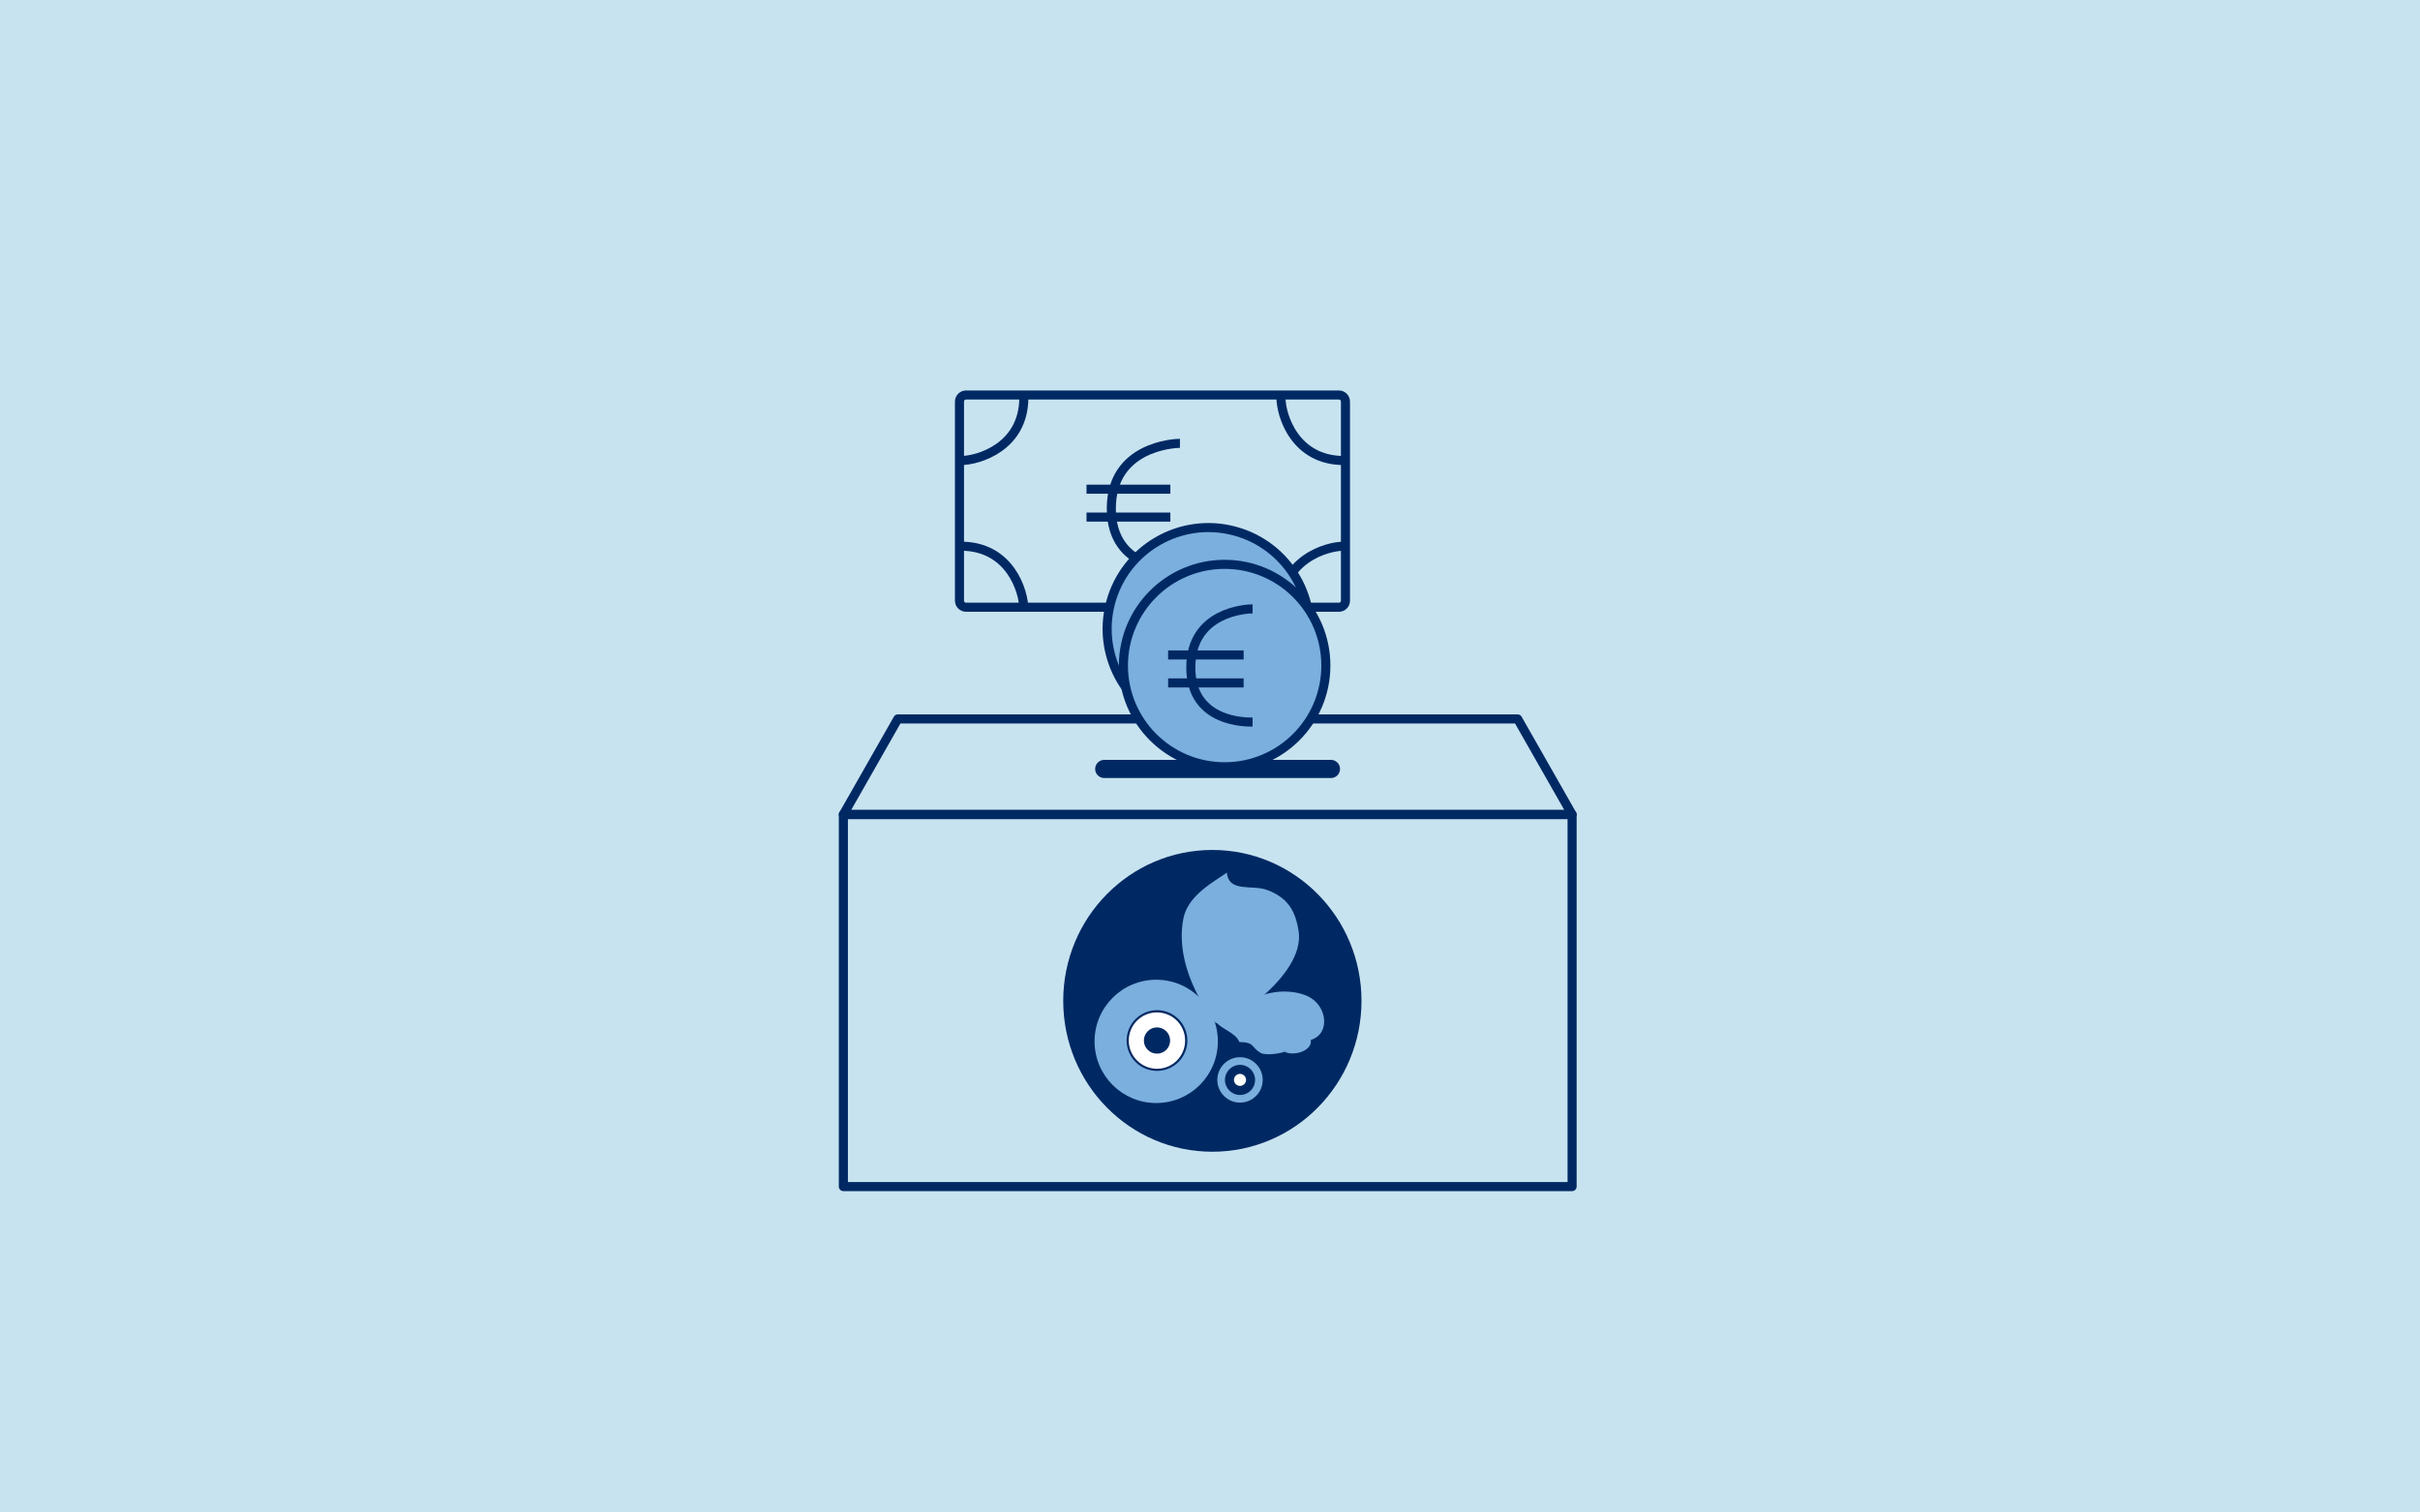 <?xml version="1.0" encoding="utf-8"?>
<!-- Generator: Adobe Illustrator 24.0.3, SVG Export Plug-In . SVG Version: 6.00 Build 0)  -->
<svg version="1.1" id="Layer_1" xmlns="http://www.w3.org/2000/svg" xmlns:xlink="http://www.w3.org/1999/xlink" x="0px" y="0px"
	 viewBox="0 0 400 250" style="enable-background:new 0 0 400 250;" xml:space="preserve">
<style type="text/css">
	.st0{fill:#C7E3EF;}
	.st1{fill:#C7E3F0;}
	.st2{fill:none;stroke:#002963;stroke-width:1.5;stroke-linecap:round;stroke-linejoin:round;stroke-miterlimit:10;}
	.st3{fill:#002963;}
	.st4{fill:#7AAFDE;}
	.st5{fill:#FFFFFF;}
	.st6{fill:none;stroke:#002963;stroke-width:3;stroke-linecap:round;stroke-linejoin:round;stroke-miterlimit:10;}
	.st7{fill:none;stroke:#002963;stroke-width:1.5;stroke-miterlimit:10;}
	.st8{fill:none;stroke:#002963;stroke-width:1.5;stroke-miterlimit:10;}
</style>
<g id="Layer_1_1_">
	<rect class="st0" width="400" height="250"/>
</g>
<g id="Layer_2_1_">
	<rect x="139.4" y="118.83" class="st1" width="120.45" height="77.3"/>
	<rect x="139.4" y="134.63" class="st2" width="120.45" height="61.5"/>
	<polygon class="st2" points="139.4,134.63 259.85,134.63 250.85,118.83 148.4,118.83 	"/>
	<path class="st3" d="M200.39,190.37c13.62,0,24.65-11.17,24.65-24.94s-11.04-24.94-24.65-24.94c-13.62,0-24.65,11.16-24.65,24.94
		C175.74,179.21,186.77,190.37,200.39,190.37"/>
	<path class="st4" d="M201.3,172.13c0,5.63-4.56,10.19-10.19,10.19s-10.19-4.56-10.19-10.19s4.56-10.19,10.19-10.19
		S201.3,166.5,201.3,172.13"/>
	<path class="st5" d="M196.18,171.99c0,2.73-2.21,4.94-4.94,4.94s-4.94-2.21-4.94-4.94s2.21-4.94,4.94-4.94
		C193.97,167.05,196.18,169.26,196.18,171.99"/>
	<path class="st3" d="M193.41,171.99c0,1.2-0.97,2.17-2.17,2.17s-2.17-0.97-2.17-2.17s0.97-2.17,2.17-2.17
		C192.44,169.83,193.41,170.8,193.41,171.99"/>
	<path class="st3" d="M191.23,176.66c2.58,0,4.66-2.09,4.66-4.66c0-2.58-2.09-4.66-4.66-4.66c-2.58,0-4.66,2.09-4.66,4.66
		C186.58,174.57,188.66,176.65,191.23,176.66 M186.22,171.99c0-2.77,2.25-5.02,5.02-5.02s5.02,2.25,5.02,5.02s-2.25,5.02-5.02,5.02
		C188.46,177.01,186.22,174.76,186.22,171.99"/>
	<path class="st4" d="M195.61,151.77c0.76-3.83,5.23-6.14,7.18-7.54c0.31,3.38,4.21,1.93,6.7,2.89c3.25,1.24,4.62,3.27,5.16,6.82
		c1.15,7.55-12.54,16.12-13.78,15.07C200.88,169.01,193.86,160.62,195.61,151.77"/>
	<path class="st4" d="M206.34,165.87c1.85-1.88,6.52-2.69,9.77-1.22c3.29,1.49,3.85,6.26,0.55,7.24c0.31,1.85-2.96,2.76-4.36,1.93
		c-0.06,0.17-2.97,0.76-3.91,0.22c-1.74-1-0.84-1.73-3.54-1.81c-0.63-1.57-2.81-2.01-3.91-3.35
		C200.94,168.87,204.72,167.52,206.34,165.87"/>
	<path class="st4" d="M204.96,174.75c2.07,0,3.75,1.68,3.75,3.75s-1.68,3.75-3.75,3.75s-3.75-1.68-3.75-3.75
		S202.89,174.75,204.96,174.75"/>
	<path class="st5" d="M204.96,176.76c0.96,0,1.74,0.78,1.74,1.74s-0.78,1.74-1.74,1.74s-1.74-0.78-1.74-1.74
		S204,176.76,204.96,176.76"/>
	<path class="st3" d="M204.96,179.49c0.55,0,1-0.45,1-0.99c0-0.55-0.45-0.99-1-1c-0.55,0-1,0.45-1,1
		C203.97,179.05,204.41,179.49,204.96,179.49 M204.96,180.99c-1.38,0-2.49-1.12-2.49-2.49c0-1.38,1.12-2.49,2.49-2.49
		c1.38,0,2.49,1.12,2.49,2.49C207.46,179.88,206.34,180.99,204.96,180.99"/>
	<line class="st6" x1="182.52" y1="127.1" x2="219.99" y2="127.1"/>
	<path class="st1" d="M221.3,100.37h-61.62c-0.6,0-1.09-0.49-1.09-1.09v-32.9c0-0.6,0.49-1.09,1.09-1.09h61.62
		c0.6,0,1.09,0.49,1.09,1.09v32.9C222.4,99.88,221.91,100.37,221.3,100.37"/>
	<path class="st7" d="M221.3,100.37h-61.62c-0.6,0-1.09-0.49-1.09-1.09v-32.9c0-0.6,0.49-1.09,1.09-1.09h61.62
		c0.6,0,1.09,0.49,1.09,1.09v32.9C222.4,99.88,221.91,100.37,221.3,100.37z"/>
	<path class="st7" d="M169.23,100.69c0-2.95-2.28-10.41-10.41-10.41 M222.14,90.28c-2.95,0-10.41,2.28-10.41,10.41 M211.73,65.71
		c0,2.95,2.28,10.41,10.41,10.41 M158.82,76.12c2.95,0,10.41-2.28,10.41-10.41"/>
	<path class="st7" d="M195.03,73.28c-0.97,0-11.34,0.51-11.34,10.78s10.42,10.01,11.34,10.01"/>
	<path class="st7" d="M179.59,85.47h13.86 M179.59,80.86h13.86"/>
	<path class="st4" d="M216.36,104.01c0,9.24-7.49,16.73-16.73,16.73c-9.24,0-16.73-7.49-16.73-16.73s7.49-16.73,16.73-16.73
		C208.87,87.27,216.36,94.76,216.36,104.01"/>
	
		<ellipse transform="matrix(0.257 -0.967 0.967 0.257 47.858 270.257)" class="st8" cx="199.63" cy="104.01" rx="16.73" ry="16.73"/>
	<path class="st4" d="M219.15,110c0,9.24-7.49,16.73-16.73,16.73c-9.24,0-16.73-7.49-16.73-16.73s7.49-16.73,16.73-16.73
		C211.66,93.26,219.15,100.76,219.15,110"/>
	<ellipse class="st8" cx="202.42" cy="110.01" rx="16.73" ry="16.73"/>
	<path class="st7" d="M207.04,100.64c-1.04,0-10.21,0.46-10.21,9.7s9.38,9.01,10.21,9.01"/>
	<path class="st7" d="M193.08,112.88h12.48 M193.08,108.26h12.48"/>
</g>
</svg>
